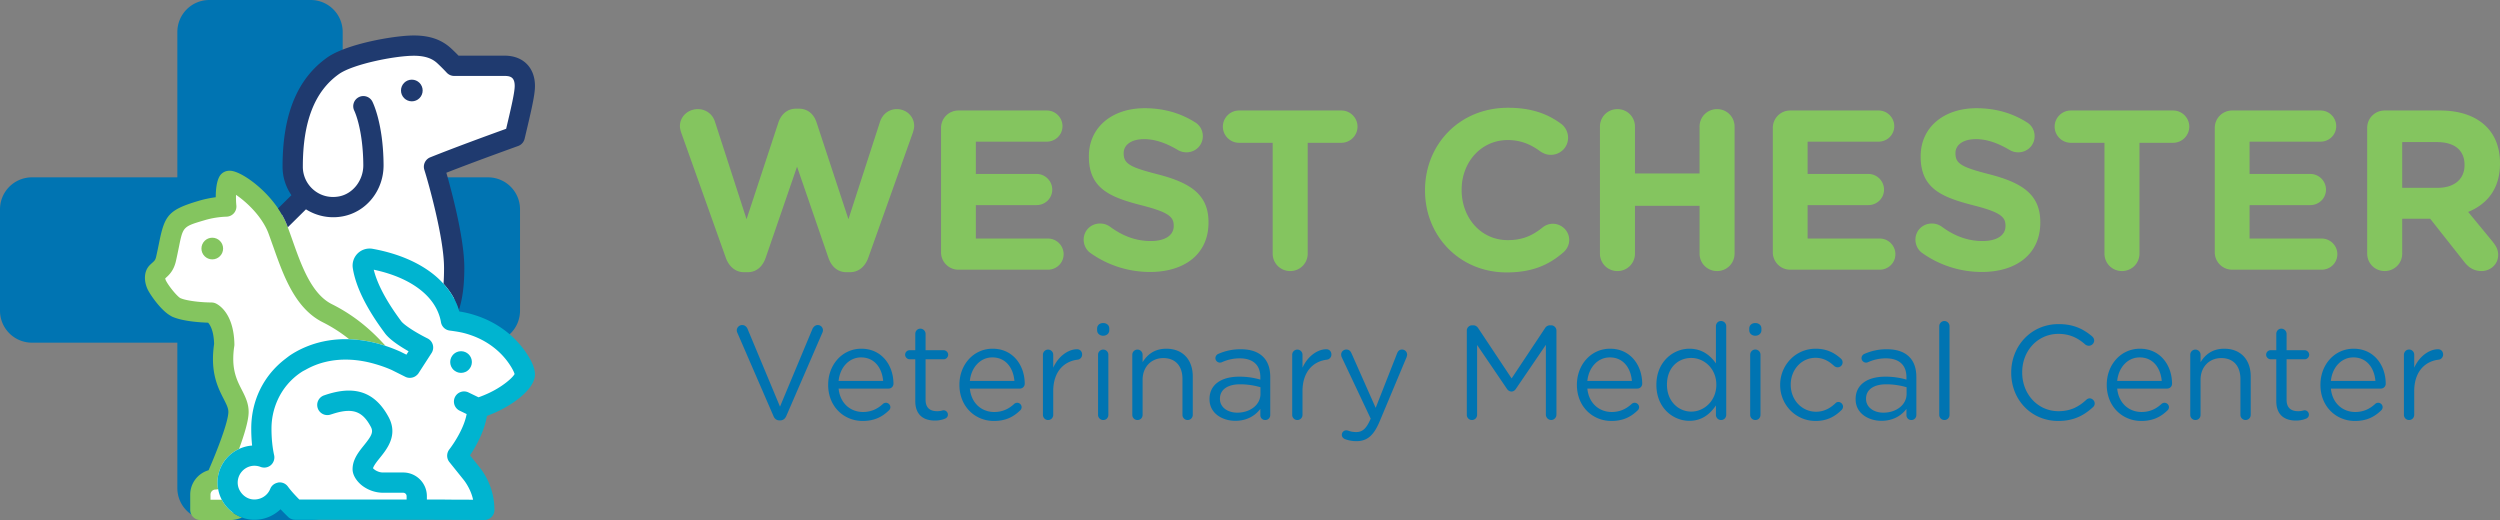 <svg xmlns="http://www.w3.org/2000/svg" xmlns:xlink="http://www.w3.org/1999/xlink" id="Layer_1" x="0" y="0" version="1.1" viewBox="0 0 306 63.651" xml:space="preserve"><rect x="0" y="0" width="306" height="63.651" fill="#808080" stroke="none"/><style>.st0{fill:#84c55f}.st1{fill:#0074b2}.st3{fill:#1f3a6f}.st4{fill:#00b4d0}</style><g><g><path d="M83.388 16.252c-.083-.25-.167-.557-.167-.807 0-1.197 1.002-2.088 2.199-2.088 1.002 0 1.81.64 2.088 1.531l3.87 11.942 3.897-11.831c.334-1.002 1.086-1.698 2.171-1.698h.334c1.086 0 1.838.668 2.171 1.698l3.897 11.831 3.87-11.942c.278-.835 1.002-1.531 2.06-1.531 1.169 0 2.116.891 2.116 2.06 0 .25-.083.585-.167.835l-5.456 15.311c-.39 1.086-1.197 1.754-2.227 1.754h-.445c-1.03 0-1.81-.64-2.199-1.754L97.558 20.4l-3.842 11.163c-.39 1.113-1.169 1.754-2.199 1.754h-.446c-1.03 0-1.837-.668-2.227-1.754l-5.456-15.311zM115.183 30.867v-15.2c0-1.197.947-2.143 2.144-2.143h10.801c1.058 0 1.921.863 1.921 1.921s-.863 1.893-1.921 1.893h-8.686v3.953h7.433c1.058 0 1.921.863 1.921 1.921s-.863 1.893-1.921 1.893h-7.433v4.092h8.825c1.058 0 1.921.863 1.921 1.921s-.863 1.893-1.921 1.893h-10.94a2.128 2.128 0 01-2.144-2.144zM133.447 30.95c-.473-.334-.807-.947-.807-1.615 0-1.114.891-1.976 2.004-1.976.557 0 .947.195 1.225.39 1.475 1.086 3.09 1.754 4.983 1.754 1.754 0 2.811-.696 2.811-1.837v-.056c0-1.086-.668-1.643-3.925-2.478-3.925-1.002-6.459-2.088-6.459-5.957v-.056c0-3.535 2.839-5.874 6.82-5.874 2.366 0 4.426.613 6.18 1.726.473.278.946.863.946 1.698 0 1.114-.891 1.976-2.004 1.976a2.06 2.06 0 01-1.086-.306c-1.419-.835-2.756-1.308-4.092-1.308-1.643 0-2.506.752-2.506 1.698v.056c0 1.281.835 1.698 4.203 2.561 3.953 1.03 6.18 2.45 6.18 5.846v.056c0 3.87-2.951 6.041-7.155 6.041-2.557 0-5.146-.78-7.318-2.339zM155.776 17.477h-4.12c-1.086 0-1.977-.891-1.977-1.976s.891-1.976 1.977-1.976h12.527c1.086 0 1.977.891 1.977 1.976s-.891 1.976-1.977 1.976h-4.12v13.557a2.126 2.126 0 01-2.143 2.143 2.126 2.126 0 01-2.143-2.143V17.477zM174.423 23.323v-.056c0-5.54 4.176-10.077 10.161-10.077 2.923 0 4.899.779 6.514 1.976.446.334.835.947.835 1.698 0 1.169-.946 2.088-2.115 2.088-.585 0-.974-.223-1.281-.418-1.197-.891-2.449-1.392-3.981-1.392-3.285 0-5.651 2.728-5.651 6.069v.056c0 3.341 2.31 6.125 5.651 6.125 1.81 0 3.007-.557 4.232-1.531a2.006 2.006 0 011.281-.473c1.085 0 2.004.891 2.004 1.976 0 .668-.334 1.197-.724 1.531-1.754 1.531-3.814 2.45-6.932 2.45-5.735-.001-9.994-4.427-9.994-10.022zM195.833 15.5c0-1.197.946-2.143 2.143-2.143 1.197 0 2.144.946 2.144 2.143v5.735h7.906V15.5c0-1.197.946-2.143 2.143-2.143s2.143.946 2.143 2.143v15.534c0 1.197-.946 2.143-2.143 2.143s-2.143-.946-2.143-2.143v-5.846h-7.906v5.846a2.127 2.127 0 01-2.144 2.143 2.126 2.126 0 01-2.143-2.143V15.5zM216.992 30.867v-15.2c0-1.197.946-2.143 2.143-2.143h10.802c1.057 0 1.921.863 1.921 1.921s-.863 1.893-1.921 1.893h-8.685v3.953h7.432c1.058 0 1.921.863 1.921 1.921s-.863 1.893-1.921 1.893h-7.432v4.092h8.824c1.058 0 1.921.863 1.921 1.921s-.863 1.893-1.921 1.893h-10.941a2.127 2.127 0 01-2.143-2.144zM235.256 30.95c-.473-.334-.807-.947-.807-1.615 0-1.114.891-1.976 2.004-1.976.557 0 .946.195 1.225.39 1.475 1.086 3.09 1.754 4.983 1.754 1.754 0 2.812-.696 2.812-1.837v-.056c0-1.086-.668-1.643-3.926-2.478-3.925-1.002-6.458-2.088-6.458-5.957v-.056c0-3.535 2.84-5.874 6.821-5.874 2.366 0 4.426.613 6.179 1.726.474.278.947.863.947 1.698 0 1.114-.891 1.976-2.004 1.976-.418 0-.752-.111-1.086-.306-1.42-.835-2.756-1.308-4.092-1.308-1.643 0-2.506.752-2.506 1.698v.056c0 1.281.835 1.698 4.204 2.561 3.953 1.03 6.18 2.45 6.18 5.846v.056c0 3.87-2.951 6.041-7.155 6.041-2.56 0-5.149-.78-7.321-2.339zM257.585 17.477h-4.12c-1.085 0-1.977-.891-1.977-1.976s.891-1.976 1.977-1.976h12.527c1.085 0 1.977.891 1.977 1.976s-.891 1.976-1.977 1.976h-4.12v13.557c0 1.197-.947 2.143-2.144 2.143s-2.143-.946-2.143-2.143V17.477zM271.088 30.867v-15.2c0-1.197.946-2.143 2.143-2.143h10.802c1.057 0 1.921.863 1.921 1.921s-.863 1.893-1.921 1.893h-8.685v3.953h7.432c1.058 0 1.921.863 1.921 1.921s-.863 1.893-1.921 1.893h-7.432v4.092h8.824c1.058 0 1.921.863 1.921 1.921s-.863 1.893-1.921 1.893h-10.941a2.128 2.128 0 01-2.143-2.144zM289.742 15.667c0-1.197.946-2.143 2.143-2.143h6.765c2.478 0 4.399.696 5.68 1.976 1.085 1.086 1.67 2.617 1.67 4.454v.056c0 3.062-1.531 4.955-3.897 5.929l2.979 3.619c.418.529.696.974.696 1.642 0 1.197-1.002 1.976-2.032 1.976-.974 0-1.614-.473-2.115-1.113l-4.176-5.289h-3.424v4.259c0 1.197-.947 2.143-2.144 2.143s-2.143-.946-2.143-2.143V15.667zm8.631 7.321c2.087 0 3.285-1.114 3.285-2.756v-.056c0-1.838-1.281-2.784-3.368-2.784h-4.259v5.595h4.342z" class="st0"/></g><g><path d="M94.669 50.919l-4.421-10.201a.6.6 0 01-.065-.295c0-.327.295-.639.655-.639.327 0 .557.213.671.491l3.963 9.497 3.979-9.53c.115-.229.344-.458.639-.458a.637.637 0 01.59.884l-4.437 10.25c-.147.327-.377.54-.753.54h-.065c-.379.002-.625-.211-.756-.539zM105.593 51.525c-2.325 0-4.225-1.785-4.225-4.405v-.033c0-2.44 1.719-4.405 4.061-4.405 2.505 0 3.93 2.047 3.93 4.29a.586.586 0 01-.589.589h-6.124c.18 1.834 1.474 2.866 2.98 2.866 1.048 0 1.818-.409 2.44-.982a.551.551 0 01.36-.147.55.55 0 01.557.54.542.542 0 01-.196.409c-.803.771-1.753 1.278-3.194 1.278zm2.505-4.896c-.131-1.539-1.015-2.882-2.702-2.882-1.474 0-2.587 1.228-2.751 2.882h5.453zM112.03 49.086v-5.109h-.688a.574.574 0 01-.557-.557c0-.311.262-.557.557-.557h.688v-1.998c0-.344.262-.639.622-.639a.65.65 0 01.639.639v1.998h2.194c.311 0 .573.262.573.557a.566.566 0 01-.573.557h-2.194v4.945c0 1.032.573 1.408 1.425 1.408.442 0 .671-.115.77-.115.295 0 .54.246.54.54 0 .229-.147.409-.36.491a3.19 3.19 0 01-1.244.229c-1.36.001-2.392-.67-2.392-2.389zM121.659 51.526c-2.326 0-4.226-1.785-4.226-4.406v-.033c0-2.44 1.72-4.406 4.062-4.406 2.506 0 3.931 2.047 3.931 4.291 0 .344-.278.59-.59.59h-6.126c.18 1.834 1.474 2.866 2.981 2.866 1.048 0 1.818-.409 2.44-.983a.551.551 0 01.36-.147.55.55 0 01.557.54.543.543 0 01-.197.409c-.8.772-1.75 1.279-3.192 1.279zm2.506-4.897c-.131-1.54-1.015-2.883-2.702-2.883-1.474 0-2.588 1.228-2.752 2.883h5.454zM127.654 43.42a.63.63 0 111.261 0v1.588c.622-1.408 1.85-2.26 2.915-2.26.377 0 .622.278.622.639a.626.626 0 01-.557.639c-1.637.196-2.98 1.425-2.98 3.864v2.882a.626.626 0 01-.622.639.63.63 0 01-.639-.639V43.42zM134.287 40.211c0-.409.327-.671.737-.671.426 0 .753.262.753.671v.213c0 .393-.327.671-.753.671-.409 0-.737-.278-.737-.671v-.213zm.115 3.209a.63.63 0 111.261 0v7.352c0 .36-.262.639-.622.639a.63.63 0 01-.639-.639V43.42zM138.594 43.42a.63.63 0 111.261 0v.917c.557-.917 1.441-1.654 2.898-1.654 2.047 0 3.242 1.375 3.242 3.389v4.699c0 .36-.278.639-.622.639a.63.63 0 01-.639-.639v-4.388c0-1.572-.851-2.554-2.342-2.554-1.457 0-2.538 1.064-2.538 2.653v4.29c0 .36-.262.639-.622.639s-.639-.278-.639-.639V43.42zM148.044 48.873v-.033c0-1.785 1.474-2.735 3.619-2.735a8.99 8.99 0 012.604.36v-.295c0-1.523-.933-2.309-2.522-2.309-.851 0-1.572.196-2.194.475a.56.56 0 01-.786-.491c0-.262.18-.458.344-.524a6.68 6.68 0 012.767-.573c1.195 0 2.112.311 2.735.933.573.573.868 1.392.868 2.473v4.634c0 .36-.262.622-.606.622a.581.581 0 01-.606-.589v-.77c-.589.77-1.572 1.457-3.062 1.457-1.573.001-3.161-.9-3.161-2.635zm6.238-.655v-.819a8.833 8.833 0 00-2.489-.36c-1.588 0-2.473.688-2.473 1.752v.033c0 1.064.982 1.687 2.129 1.687 1.556-.001 2.833-.951 2.833-2.293zM158.165 43.42a.63.63 0 111.261 0v1.588c.622-1.408 1.85-2.26 2.915-2.26.377 0 .622.278.622.639a.626.626 0 01-.557.639c-1.637.196-2.98 1.425-2.98 3.864v2.882a.626.626 0 01-.622.639.63.63 0 01-.639-.639V43.42zM164.634 53.752c-.196-.082-.393-.246-.393-.54 0-.311.262-.54.54-.54.115 0 .213.033.311.065.246.082.491.147.917.147.786 0 1.244-.475 1.703-1.506l.065-.131-3.537-7.499a.883.883 0 01-.082-.344c0-.344.278-.622.639-.622.344 0 .524.213.639.491l2.947 6.648 2.62-6.664c.098-.262.278-.475.606-.475.344 0 .622.278.622.622 0 .098-.033.213-.065.311l-3.308 7.892c-.737 1.752-1.556 2.391-2.833 2.391-.556 0-.966-.098-1.391-.246zM179.536 40.456a.65.65 0 01.639-.639h.147c.279 0 .475.147.606.344l4.094 6.157 4.094-6.157a.694.694 0 01.606-.344h.147c.343 0 .639.295.639.639v10.299c0 .36-.296.655-.639.655a.668.668 0 01-.655-.655v-8.547l-3.668 5.387c-.147.213-.311.327-.54.327-.23 0-.41-.115-.557-.327l-3.651-5.371v8.547a.63.63 0 01-.638.639.626.626 0 01-.623-.639V40.456zM197.239 51.525c-2.325 0-4.225-1.785-4.225-4.405v-.033c0-2.44 1.72-4.405 4.061-4.405 2.506 0 3.93 2.047 3.93 4.29a.587.587 0 01-.589.589h-6.124c.18 1.834 1.474 2.866 2.98 2.866 1.048 0 1.817-.409 2.44-.982a.546.546 0 01.359-.147.55.55 0 01.557.54.542.542 0 01-.196.409c-.802.771-1.752 1.278-3.193 1.278zm2.505-4.896c-.131-1.539-1.014-2.882-2.701-2.882-1.474 0-2.587 1.228-2.751 2.882h5.452zM211.29 50.772c0 .36-.279.639-.622.639a.63.63 0 01-.639-.639v-1.146c-.687 1.015-1.686 1.883-3.241 1.883-2.03 0-4.045-1.605-4.045-4.388v-.033c0-2.767 2.014-4.405 4.045-4.405 1.572 0 2.586.851 3.241 1.801v-4.552c0-.36.262-.639.623-.639a.63.63 0 01.638.639v10.84zm-7.253-3.7v.033c0 1.998 1.391 3.275 2.979 3.275 1.572 0 3.062-1.326 3.062-3.275v-.033c0-1.949-1.49-3.258-3.062-3.258-1.637-.001-2.979 1.211-2.979 3.258zM214.108 40.211c0-.409.327-.671.737-.671.425 0 .752.262.752.671v.213c0 .393-.327.671-.752.671-.41 0-.737-.278-.737-.671v-.213zm.114 3.209c0-.344.279-.639.623-.639a.63.63 0 01.638.639v7.352c0 .36-.262.639-.622.639a.63.63 0 01-.639-.639V43.42zM217.891 47.137v-.033c0-2.391 1.867-4.421 4.339-4.421 1.409 0 2.358.54 3.112 1.228a.605.605 0 01-.41 1.048.655.655 0 01-.41-.147c-.605-.557-1.293-1.015-2.308-1.015-1.719 0-3.029 1.457-3.029 3.275v.033c0 1.834 1.342 3.291 3.11 3.291.966 0 1.736-.442 2.358-1.032a.499.499 0 01.361-.164c.311 0 .573.278.573.573a.573.573 0 01-.164.393c-.802.802-1.768 1.359-3.193 1.359-2.472 0-4.339-2.014-4.339-4.388zM227.128 48.873v-.033c0-1.785 1.473-2.735 3.618-2.735a8.99 8.99 0 012.604.36v-.295c0-1.523-.934-2.309-2.522-2.309-.851 0-1.572.196-2.193.475a.56.56 0 01-.786-.491c0-.262.18-.458.343-.524a6.68 6.68 0 012.767-.573c1.196 0 2.113.311 2.735.933.573.573.867 1.392.867 2.473v4.634c0 .36-.262.622-.605.622a.58.58 0 01-.605-.589v-.77c-.589.77-1.572 1.457-3.062 1.457-1.573.001-3.161-.9-3.161-2.635zm6.238-.655v-.819a8.833 8.833 0 00-2.489-.36c-1.588 0-2.473.688-2.473 1.752v.033c0 1.064.982 1.687 2.129 1.687 1.556-.001 2.833-.951 2.833-2.293zM237.364 39.932c0-.344.278-.639.621-.639a.64.64 0 01.639.639v10.84c0 .36-.262.639-.622.639s-.638-.278-.638-.639v-10.84zM246.174 45.631v-.033c0-3.242 2.423-5.928 5.797-5.928 1.85 0 3.029.606 4.094 1.49.131.115.262.295.262.524 0 .344-.311.639-.655.639a.78.78 0 01-.426-.147c-.884-.786-1.883-1.31-3.291-1.31-2.538 0-4.438 2.063-4.438 4.699v.033c0 2.653 1.915 4.732 4.438 4.732 1.424 0 2.423-.491 3.406-1.392a.592.592 0 01.409-.18c.327 0 .622.295.622.622a.61.61 0 01-.213.458c-1.129 1.032-2.374 1.687-4.257 1.687-3.308 0-5.748-2.603-5.748-5.894zM262.092 51.525c-2.325 0-4.225-1.785-4.225-4.405v-.033c0-2.44 1.72-4.405 4.061-4.405 2.506 0 3.93 2.047 3.93 4.29a.587.587 0 01-.589.589h-6.124c.18 1.834 1.474 2.866 2.98 2.866 1.048 0 1.817-.409 2.44-.982a.548.548 0 01.359-.147.55.55 0 01.557.54.542.542 0 01-.196.409c-.802.771-1.752 1.278-3.193 1.278zm2.505-4.896c-.131-1.539-1.014-2.882-2.701-2.882-1.474 0-2.587 1.228-2.751 2.882h5.452zM268.087 43.42a.63.63 0 111.261 0v.917c.556-.917 1.441-1.654 2.898-1.654 2.046 0 3.242 1.375 3.242 3.389v4.699c0 .36-.279.639-.622.639a.63.63 0 01-.639-.639v-4.388c0-1.572-.851-2.554-2.341-2.554-1.458 0-2.538 1.064-2.538 2.653v4.29c0 .36-.262.639-.623.639a.63.63 0 01-.638-.639V43.42zM278.617 49.086v-5.109h-.687a.573.573 0 01-.557-.557c0-.311.262-.557.557-.557h.687v-1.998c0-.344.262-.639.623-.639a.65.65 0 01.638.639v1.998h2.194c.311 0 .573.262.573.557a.566.566 0 01-.573.557h-2.194v4.945c0 1.032.573 1.408 1.424 1.408.443 0 .672-.115.77-.115.295 0 .54.246.54.54 0 .229-.147.409-.359.491a3.196 3.196 0 01-1.244.229c-1.36.001-2.392-.67-2.392-2.389zM288.246 51.525c-2.325 0-4.225-1.785-4.225-4.405v-.033c0-2.44 1.719-4.405 4.061-4.405 2.505 0 3.93 2.047 3.93 4.29a.586.586 0 01-.589.589h-6.124c.18 1.834 1.474 2.866 2.98 2.866 1.048 0 1.818-.409 2.439-.982a.554.554 0 01.361-.147c.311 0 .556.246.556.54a.542.542 0 01-.196.409c-.802.771-1.752 1.278-3.193 1.278zm2.506-4.896c-.131-1.539-1.016-2.882-2.702-2.882-1.474 0-2.587 1.228-2.751 2.882h5.453zM294.241 43.42c0-.344.278-.639.622-.639.36 0 .638.278.638.639v1.588c.623-1.408 1.851-2.26 2.915-2.26.376 0 .621.278.621.639a.626.626 0 01-.556.639c-1.637.196-2.981 1.425-2.981 3.864v2.882a.626.626 0 01-.621.639.629.629 0 01-.639-.639V43.42z" class="st1"/></g><g><path d="M59.74 21.708H41.944V3.911A3.911 3.911 0 0038.033 0H25.619a3.911 3.911 0 00-3.911 3.911v17.796H3.911A3.912 3.912 0 000 25.619v12.413a3.911 3.911 0 003.911 3.911h17.796V59.74a3.911 3.911 0 003.911 3.911h12.413a3.911 3.911 0 003.911-3.911V41.944H59.74a3.911 3.911 0 003.911-3.911V25.619a3.911 3.911 0 00-3.911-3.911z" class="st1"/><g><path fill="#fff" d="M59.92 49.832a14.035 14.035 0 002.105-1.097c1.562-.995 2.571-2.131 2.571-2.893 0-.482-.252-1.114-.77-1.932-1.332-2.101-3.437-3.693-5.925-4.482a11.351 11.351 0 00-1.503-.381l-.255-.043-.069-.011-.551-.091-.154-.537c-.023-.066-.036-.101-.047-.138l-.081-.262.082-.262c.122-.391.224-.783.302-1.167.126-.617.212-1.261.263-1.971.041-.571.061-1.162.061-1.804 0-.195-.006-.399-.015-.607-.157-3.5-1.557-8.696-2.151-10.767l-.222-.773.749-.293c3.129-1.225 6.624-2.491 8.713-3.248l.103-.037a.355.355 0 00.225-.253c.818-3.432 1.245-5.27 1.245-6.26 0-1.77-1.057-2.826-2.827-2.826H55.75l-.26-.269a20.554 20.554 0 00-.892-.873c-1.01-.919-2.227-1.329-3.946-1.329-2.237 0-7.906.988-10.088 2.536-3.427 2.43-5.093 6.566-5.093 12.645a5.27 5.27 0 00.93 2.984l.415.609-.523.519-1.634 1.617-.756.747-.597-.88c-1.693-2.496-4.281-4.15-5.126-4.219a.815.815 0 00-.079-.004c-.147 0-.346.043-.464.248-.218.378-.344 1.148-.345 2.114l-.002.777-.77.099c-.65.083-1.297.219-1.922.403-3.433 1.016-3.644 1.443-4.261 4.485-.102.501-.214 1.057-.361 1.699-.145.642-.381.89-.752 1.222-.089.08-.181.162-.27.253-.489.5-.382 1.423-.024 2.077.374.682 1.493 2.232 2.389 2.725.035.019.071.041.106.063.508.231 1.286.413 2.251.531.776.095 1.474.126 1.821.137l.37.011.252.272c.415.448.92 1.363.972 3.178l.002.077-.011.076c-.464 3.175.391 4.846 1.078 6.189.388.76.694 1.359.676 2.06-.049 1.766-2.087 6.505-2.495 7.437l-.166.38-.399.115a2.233 2.233 0 00-1.608 2.137v1.867c0 .196.16.356.356.356h3.735c.215 0 .601-.063 1.039-.241l.315-.128.32.117c.247.09.464.148.665.179a3.67 3.67 0 002.564-.558c.218-.142.4-.285.555-.437l.645-.63.617.658c.303.323.6.616.879.891a.374.374 0 00.267.119h14.881l2.231.008 2.487.009 3.551.013a.36.36 0 00.358-.356 7.533 7.533 0 00-1.313-4.235 7.808 7.808 0 00-.336-.459l-.932-1.16-.214-.266-.409-.51.368-.541c.347-.511.659-1.049.98-1.696.495-.996.814-1.93.95-2.777l.082-.515.491-.177c.208-.075.414-.158.62-.244z"/></g><g><path d="M27.148 61.17h-1.383v-.627c0-.346.281-.627.627-.627.107 0 .21-.019.311-.045-.015-.084-.042-.164-.052-.25a4.569 4.569 0 011.115-3.57c.42-.472.932-.839 1.494-1.099.607-1.65 1.144-3.386 1.172-4.434.031-1.109-.417-1.984-.849-2.83-.468-.914-.982-1.922-1.029-3.528a9.941 9.941 0 01.123-1.797 1.2 1.2 0 00.012-.18l.002-.031c-.074-3.999-2.108-4.943-2.339-5.037a1.247 1.247 0 00-.448-.09l-.011-.002c-1.179-.009-2.387-.142-3.189-.334a3.707 3.707 0 01-.621-.196c-.341-.17-1.305-1.286-1.752-2.104a.983.983 0 01-.106-.316l.063-.057c.388-.347.975-.873 1.245-2.059.151-.664.266-1.237.368-1.735.504-2.489.504-2.489 3.149-3.271a10.685 10.685 0 012.682-.431 1.243 1.243 0 001.2-1.358 10.097 10.097 0 01-.043-1.313c.97.653 2.4 1.909 3.338 3.444.236.386.449.785.607 1.202.15.397.299.821.448 1.242.054.153.108.297.163.452 1.25 3.542 2.667 7.556 6.065 9.257a18.148 18.148 0 013.23 2.075 15.82 15.82 0 014.454.816c-1.624-1.799-3.663-3.653-6.575-5.109-2.502-1.252-3.742-4.764-4.835-7.863a93.945 93.945 0 00-.558-1.546l-.072-.2a10.228 10.228 0 00-1.118-2.112c-1.777-2.62-4.555-4.504-5.786-4.603-.589-.053-1.106.208-1.381.684-.372.646-.462 1.705-.463 2.554-.694.089-1.391.235-2.06.432-3.775 1.117-4.197 1.803-4.877 5.157-.098.482-.21 1.037-.356 1.679-.094.414-.199.508-.48.759-.105.094-.21.189-.312.294-.826.845-.665 2.209-.166 3.119.405.739 1.621 2.459 2.738 3.074.058.032.116.074.174.1.695.311 1.632.49 2.502.597.752.092 1.455.13 1.901.143.233.251.69.951.737 2.603-.505 3.454.459 5.338 1.166 6.719.378.74.591 1.18.579 1.634-.035 1.257-1.407 4.789-2.421 7.106a3.112 3.112 0 00-2.248 2.986v1.867c0 .685.556 1.24 1.24 1.24h3.735c.371 0 .874-.104 1.371-.306a4.628 4.628 0 01-2.481-2.175z" class="st0"/><path d="M61.769 6.813h-5.645a21.16 21.16 0 00-.933-.912c-1.168-1.063-2.611-1.558-4.541-1.558-2.396 0-8.24 1.025-10.6 2.699-3.677 2.607-5.465 6.979-5.465 13.366 0 1.262.389 2.467 1.085 3.484-.462.459-1.02 1.011-1.633 1.616.45.663.838 1.371 1.118 2.112l.072.2c.851-.84 1.618-1.599 2.223-2.199a6.24 6.24 0 004.501.86c2.917-.547 5.019-3.193 4.998-6.293-.036-5.111-1.318-7.654-1.373-7.76a1.235 1.235 0 00-1.661-.534 1.244 1.244 0 00-.547 1.663c.01.022 1.069 2.199 1.101 6.649.013 1.867-1.265 3.517-2.974 3.836-1.124.209-2.225-.066-3.089-.783a3.694 3.694 0 01-1.339-2.85c0-5.524 1.445-9.234 4.419-11.342 1.714-1.216 6.849-2.242 9.165-2.242 1.656 0 2.405.488 2.872.913a23.6 23.6 0 011.16 1.161c.235.253.564.396.909.396h6.176c.76 0 1.231.206 1.231 1.23 0 .783-.43 2.649-1.047 5.239-2.362.855-6.158 2.239-9.293 3.493a1.246 1.246 0 00-.719 1.534c.476 1.494 2.391 8.283 2.409 11.917l.002.054c0 .682-.014 1.332-.066 1.969.234.257.453.522.652.796a8.43 8.43 0 011.032 1.866c.074.188.137.381.197.574.129-.413.238-.831.325-1.253.138-.675.227-1.366.279-2.084.043-.602.063-1.221.063-1.868 0-.208-.006-.425-.016-.647-.16-3.551-1.536-8.711-2.184-10.971 3.171-1.242 6.768-2.543 8.794-3.277a1.24 1.24 0 00.784-.879c.858-3.597 1.269-5.375 1.269-6.465 0-2.253-1.456-3.71-3.711-3.71z" class="st3"/><path d="M58.169 38.587a12.373 12.373 0 00-1.619-.409l-.331-.056c-.015-.052-.036-.103-.052-.155a7.611 7.611 0 00-.197-.574 8.43 8.43 0 00-1.032-1.866 10.511 10.511 0 00-1.716-1.814c-1.873-1.555-4.47-2.689-7.611-3.258a2.09 2.09 0 00-1.828.559 2.095 2.095 0 00-.598 1.822c.354 2.235 1.651 4.876 3.854 7.849l.078.106c.565.768 1.796 1.576 2.802 2.153.03.017.062.037.092.053l-.267.413-.197-.098-.505-.252a18.505 18.505 0 00-1.846-.721 15.855 15.855 0 00-4.454-.816c-1.761-.057-3.453.218-5.01.82-.732.283-1.436.636-2.101 1.065-.251.162-.479.345-.712.524-2.65 2.026-4.167 5.078-4.167 8.526 0 .724.036 1.412.107 2.078a4.543 4.543 0 00-1.599.418 4.546 4.546 0 00-1.494 1.099 4.568 4.568 0 00-1.115 3.57c.01.085.037.166.052.25.082.458.231.895.446 1.298a4.63 4.63 0 003.319 2.397 4.557 4.557 0 003.179-.692c.245-.16.479-.339.689-.545.317.338.629.645.921.933.233.228.545.356.87.356h14.881l2.228.008 2.487.009 3.551.013h.005a1.238 1.238 0 001.24-1.241 8.422 8.422 0 00-1.844-5.246l-.932-1.16-.214-.266a15.13 15.13 0 001.04-1.799c.515-1.035.875-2.056 1.031-3.031a14.882 14.882 0 002.9-1.426c1.703-1.085 2.98-2.435 2.98-3.639 0-.665-.288-1.428-.907-2.405-1.461-2.303-3.745-4.007-6.404-4.85zm3.24 8.632c-.601.408-1.346.82-2.201 1.166-.209.084-.417.169-.638.244l-1.232-.596a1.232 1.232 0 00-.913-.064 1.24 1.24 0 00-.166 2.297l.858.415c-.145.782-.473 1.62-.939 2.485a14.113 14.113 0 01-1.194 1.861 1.25 1.25 0 00-.186.356 1.24 1.24 0 00.206 1.172l.349.434.641.798.491.612.256.318c.226.281.415.587.585.902.262.487.463 1.006.58 1.546l-1.072-.004-2.335-.009a1.164 1.164 0 00-.145-.01l-.035-.002H52.25v-.413a2.897 2.897 0 00-2.894-2.894h-2.481c-.28 0-.527-.076-.732-.174a1.526 1.526 0 01-.492-.35c.009-.036.036-.082.053-.122.135-.322.479-.756.778-1.127.904-1.121 2.271-2.813 1.078-5.02-1.46-2.699-3.547-3.686-6.503-3.044-.447.097-.913.229-1.401.401a1.24 1.24 0 10.822 2.34c.064-.022.115-.032.178-.053 1.53-.509 2.53-.498 3.275-.098.595.32 1.037.876 1.448 1.635.354.654.129 1.097-.826 2.281-.422.522-.876 1.09-1.149 1.743a3.027 3.027 0 00-.249 1.174c0 .485.206.956.532 1.378.191.248.419.477.689.678a4.27 4.27 0 002.5.838h2.48c.228 0 .413.186.413.413v.413H36.634a19.18 19.18 0 01-.596-.623 11.133 11.133 0 01-.804-.965 1.23 1.23 0 00-1.159-.495c-.052.007-.099.027-.149.04-.38.098-.699.363-.845.734a2.059 2.059 0 01-1.418 1.239 2.09 2.09 0 01-.829.046c-.608-.091-1.144-.49-1.455-1.019a1.972 1.972 0 01-.268-.765 2.056 2.056 0 01.506-1.63c.27-.303.614-.518.996-.622.402-.11.844-.098 1.286.072.424.161.905.081 1.252-.216a1.23 1.23 0 00.347-.502c.01-.027.021-.054.029-.082.06-.198.075-.41.029-.619-.22-1.017-.326-2.087-.326-3.273 0-1.22.256-2.37.715-3.416a8.037 8.037 0 013.028-3.55c.146-.094.305-.163.456-.248a9.272 9.272 0 012.399-.943c1.854-.448 3.903-.37 5.999.228.713.203 1.429.446 2.146.77l.245.123 1.409.704c.257.128.537.148.801.094.197-.04.378-.125.535-.256.097-.08.19-.165.261-.276l.407-.631.592-.917.602-.933a1.242 1.242 0 00-.493-1.784 22 22 0 01-1.679-.928c-.795-.492-1.359-.93-1.539-1.175l-.084-.113c-2.115-2.854-2.963-4.884-3.283-6.197 2.553.538 4.621 1.496 6.057 2.755.762.668 1.342 1.421 1.722 2.242l.011.024c.205.449.357.915.437 1.401.089.54.522.958 1.065 1.027l.031.005.029.004c.36.047.703.098 1.024.154a9.758 9.758 0 011.489.393c2.023.688 3.753 2 4.865 3.753.369.583.477.893.508 1.014-.152.297-.721.856-1.576 1.436z" class="st4"/></g><circle cx="50.407" cy="11.077" r="1.326" class="st3"/><circle cx="25.982" cy="30.422" r="1.326" class="st0"/><circle cx="56.432" cy="44.314" r="1.326" class="st4"/></g></g></svg>
